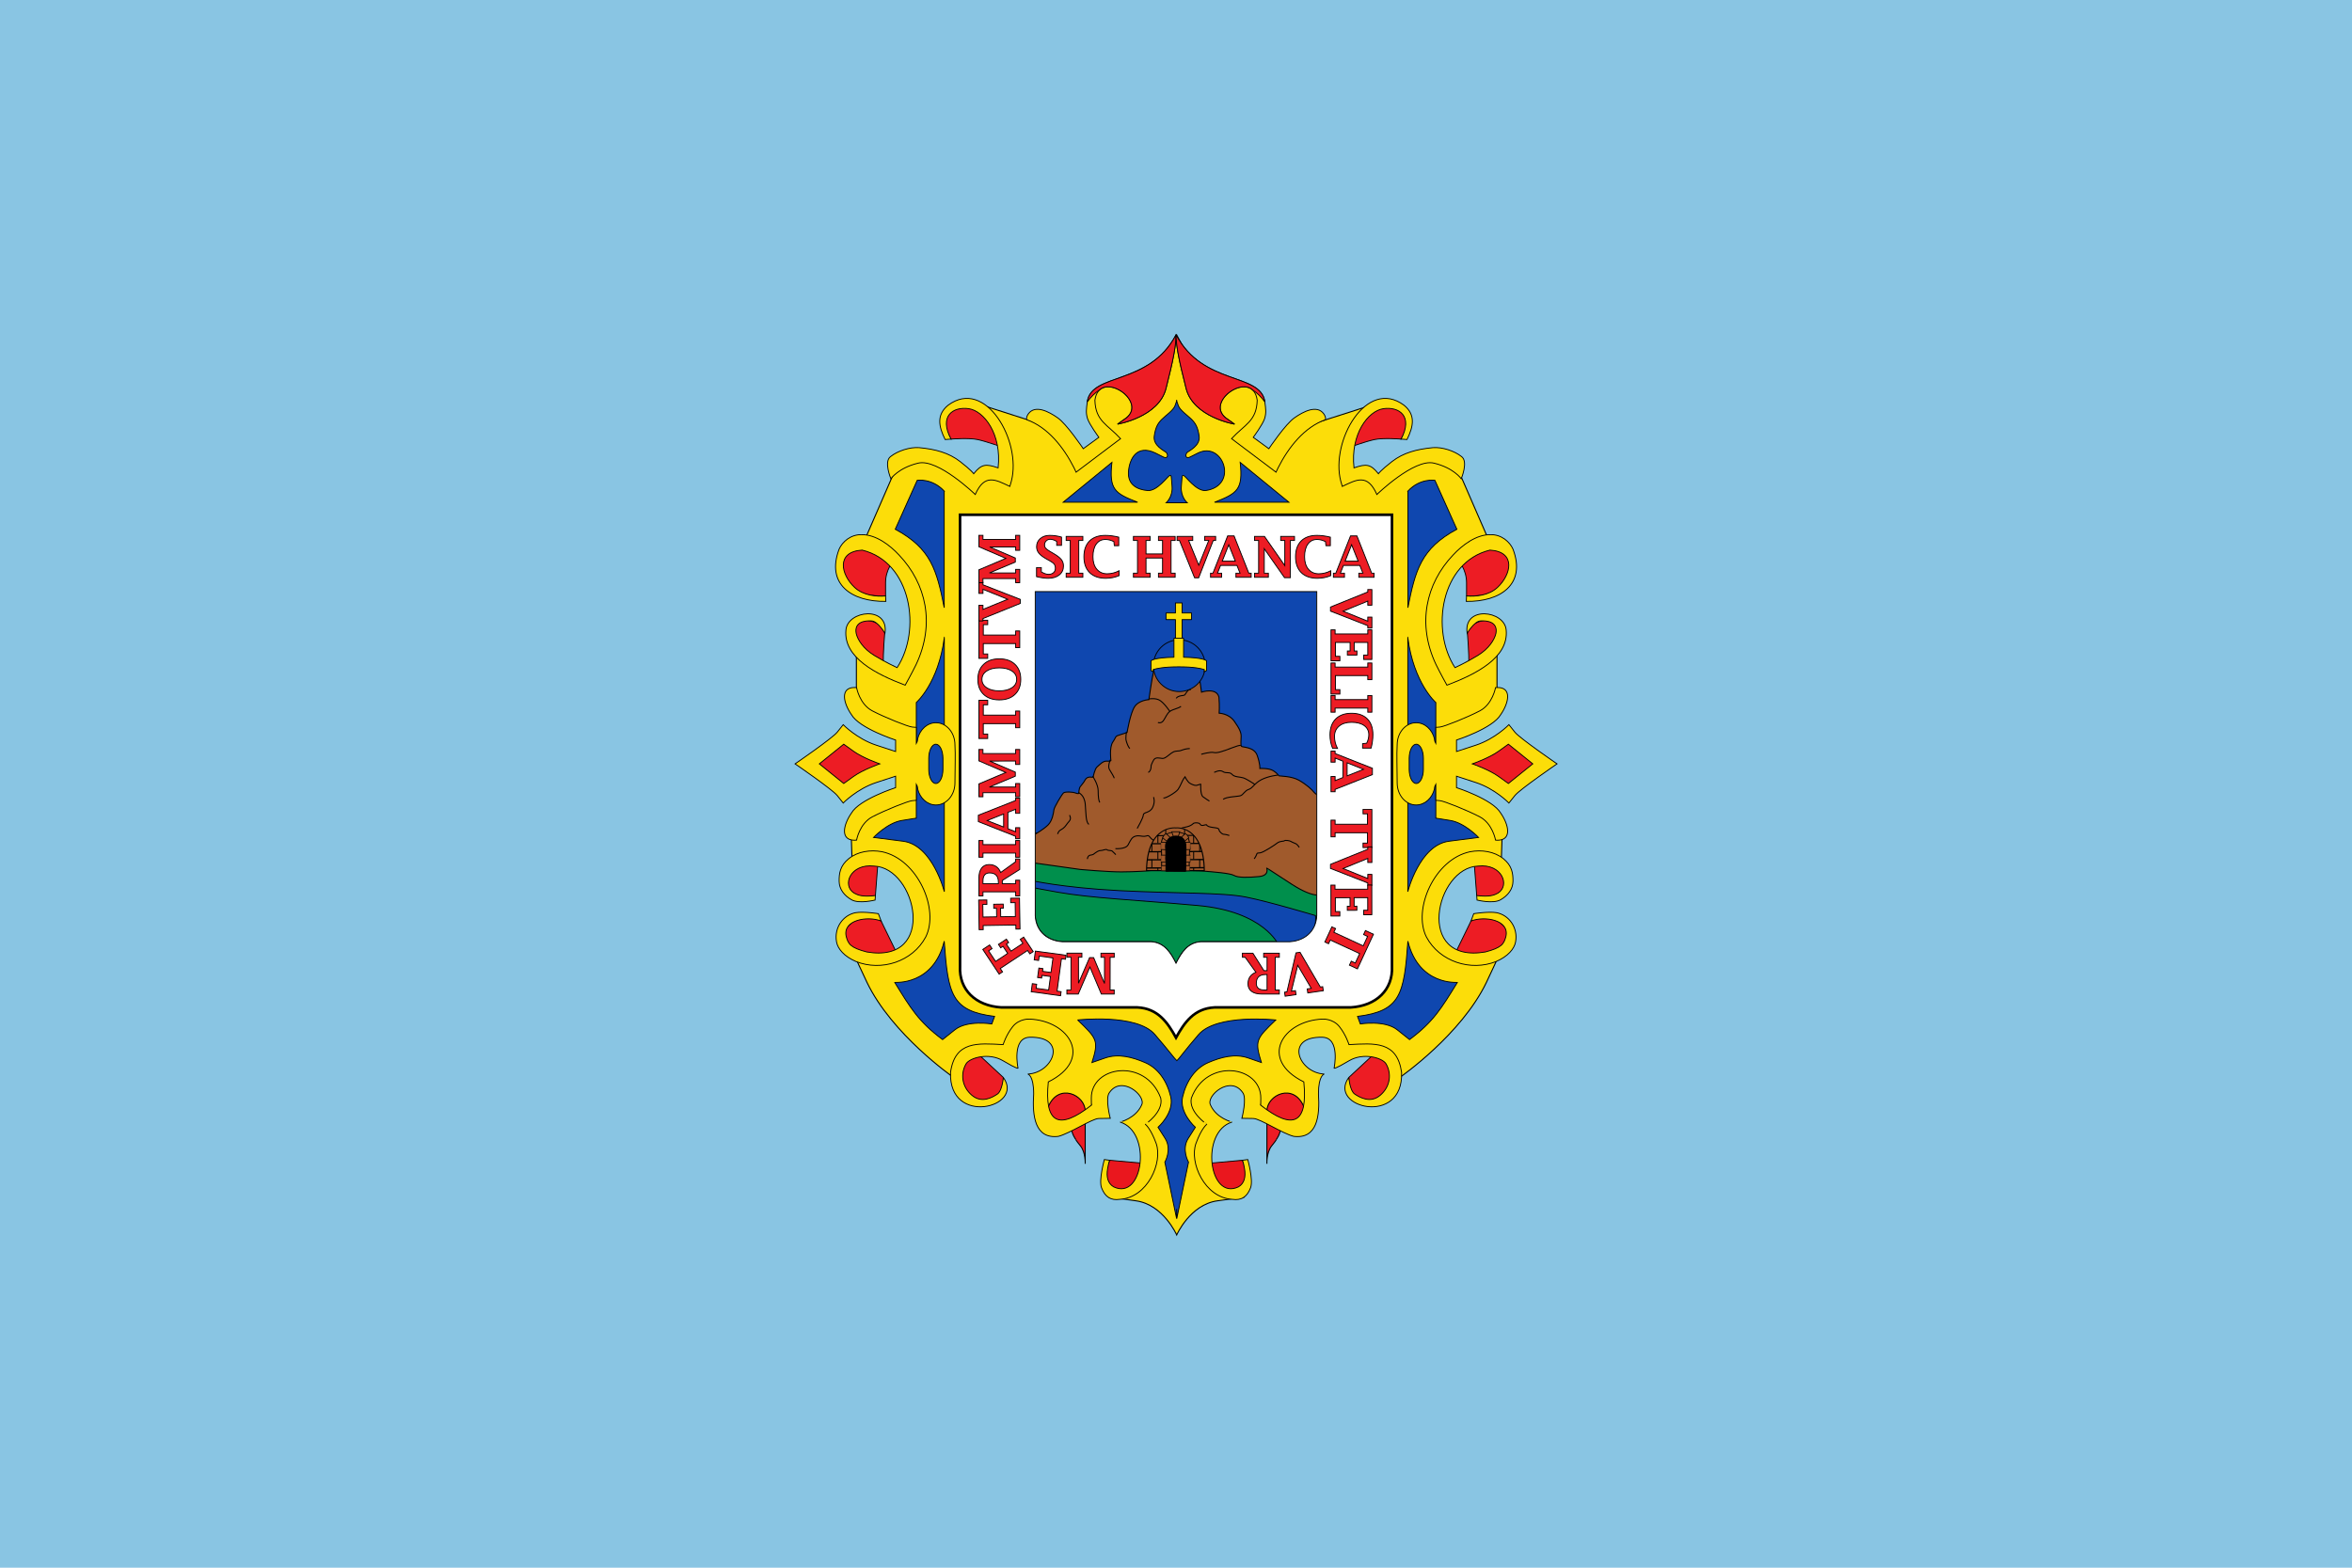 <?xml version="1.0" encoding="UTF-8"?>
<!-- Created with Inkscape (http://www.inkscape.org/) -->
<svg id="svg2" width="750" height="500" version="1.1" xmlns="http://www.w3.org/2000/svg">
 <g id="layer1" transform="translate(0 -552.362)">
  <rect id="paño" y="552.362" width="750" height="500" rx="0" ry="0" fill="#89c5e3"/>
  <g id="g16349" transform="matrix(.26 0 0 .26 278.268 648.061)"></g>
  <g id="g32333" transform="matrix(1.217 0 0 1.217 253.285 658.612)">
   <g id="g27054" transform="translate(-5.134 -15.738)" stroke="#000000">
    <path id="path18072" transform="scale(.265)" d="m397.461 61.133-18.098 33.973s-50.363 14.645-59.988 19.645-6.625 18.75-6.625 18.75l18 29.25-27.25 17.75-25.5-26.5-75-24s8.5 7.75 16.25 17.5 10.5 45.5 10.5 45.5-0.75 10.5-10 5.75-25 8.5-25 8.5-22.5-19.25-40.25-26.5-34 10.75-34 10.75l-32.25 74.125s29.151 19.813 47.75 47.875-10.436 85.5-10.436 85.5l-44.814-25.875v41.625s-1.5 2.75 1.5 13.25c3 10.5 48.918 28.791 48.918 28.791s2.082 58.459-9.168 58.709c-11.25 0.25-46.5 35.375-46.5 35.375l1 30.375s1.635-2.129 25.697 3.135c24.063 5.264 40.303 27.115 43.303 54.115s-23.625 37.125-34.5 43-42.41-35.912-42.41-35.912-2.122 4.243 22.627 55.861c24.749 51.619 84.941 93.516 84.941 93.516s5.214-11.845 13.346-22.451 45.963 3.182 45.963 3.182 2.475-23.687 17.678-30.404c15.203-6.718 28.638 22.628 31.82 33.588 3.182 10.96-23.689 16.971-23.689 16.971s7.425 47.728 15.203 51.617c7.778 3.889 47.73-16.617 47.73-16.617s0.353-27.576 9.545-32.879c9.192-5.303 34.295 12.021 37.83 20.506 3.536 8.485-15.557 21.213-15.557 21.213s12.729 17.324 14.723 42.561c1.994 25.237-40.5 31.5-40.5 31.5l27 3.75c27 3.75 40.211 33.736 40.211 33.736s13.211-29.986 40.211-33.736l27-3.75s-42.494-6.263-40.5-31.5c1.994-25.237 14.723-42.561 14.723-42.561s-19.092-12.728-15.557-21.213c3.536-8.485 28.638-25.809 37.83-20.506 9.192 5.303 9.545 32.879 9.545 32.879s39.952 20.506 47.73 16.617c7.778-3.889 15.203-51.617 15.203-51.617s-26.871-6.011-23.689-16.971c3.182-10.96 16.617-40.305 31.82-33.588 15.203 6.718 17.678 30.404 17.678 30.404s37.831-13.788 45.963-3.182 13.346 22.451 13.346 22.451 60.193-41.897 84.941-93.516c24.749-51.619 22.627-55.861 22.627-55.861s-31.535 41.787-42.41 35.912c-10.875-5.875-37.5-16-34.5-43s19.24-48.852 43.303-54.115c24.063-5.264 25.697-3.135 25.697-3.135l1-30.375s-35.25-35.125-46.5-35.375c-11.25-0.25-9.168-58.709-9.168-58.709s45.918-18.291 48.918-28.791c3-10.5 1.5-13.25 1.5-13.25v-41.625l-44.814 25.875s-29.034-57.438-10.436-85.5c18.599-28.062 47.75-47.875 47.75-47.875l-32.25-74.125s-16.25-18-34-10.75c-17.75 7.25-40.25 26.5-40.25 26.5 0 0-15.75-13.25-25-8.5-9.25 4.75-10-5.75-10-5.75 0 0 2.75-35.75 10.5-45.5 7.75-9.75 16.25-17.5 16.25-17.5l-75 24-25.5 26.5-27.25-17.75 18-29.25s3-13.75-6.625-18.75c-9.625-5-59.988-19.645-59.988-19.645z" fill="#fcdd09" stroke-width="1px"/>
    <g fill="#0f47af">
     <path id="path21763" d="m44.416 57.133v30.564c-1.947-9.804-3.431-15.506-12.832-20.56l5.755-12.832s3.87-0.628 7.078 2.828z" stroke-width=".227"/>
     <path id="path21931" d="m44.442 95.509v66.615s-3.068-12.237-10.807-13.229-7.739-0.992-7.739-0.992 3.626-3.844 7.415-4.452c3.789-0.608 3.789-0.608 3.789-0.608v-30.308s5.8-5.051 7.343-17.025z" stroke-width=".227"/>
     <path id="path22522" transform="scale(.265)" d="m299.494 738.629c19.444 18.748 20.945 20.351 14.197 42.105l13.08-4.508c13.081-4.508 26.782-0.884 39.51 4.596 12.728 5.48 21.567 18.033 25.279 33.766 3.712 15.733-12.561 30.162-12.561 30.162l7 11c7 11-0.25 23.5-0.25 23.5l11.645 55.898 0.066-9.498 0.066 9.498 11.645-55.898s-7.25-12.5-0.25-23.5l7-11s-16.273-14.429-12.561-30.162c3.712-15.733 12.551-28.286 25.279-33.766 12.728-5.48 26.428-9.103 39.51-4.596l13.082 4.508c-6.748-21.754-5.249-23.358 14.195-42.105 0 0-58.303-6.419-76.334 14.441-13.542 15.666-19.326 24.01-21.456 25.874-2.13-1.865-8.268-10.385-21.81-26.051-18.031-20.86-76.334-14.264-76.334-14.264z" stroke-width=".858"/>
     <path id="path23606" d="m75.584 60.055h19.504c-6.021-2.345-7.503-3.327-6.73-10.446z" stroke-width=".227"/>
     <path id="path24002" transform="scale(.265)" d="m397.352 125.777-0.021 1.035c-0.226 0.782-0.664 2.111-1.527 4.355-1.768 4.596-8.751 9.281-12.729 13.17-3.978 3.889-6.574 7.787-7.824 17.037s10 14.438 11.625 15.812c1.625 1.375 2.063 4.062 0.562 5.062-1.5 1-3.812-0.75-11.312-4.438-17.963-8.483-25.398 5.604-26.373 18.764-0.795 13.347 9.458 17.677 19.004 18.473 9.546 0.795 19.932-14.361 21.807-14.861 1.875-0.5 1.438 0.438 2.312 10.812s-5.812 16.125-5.812 16.125h20.797s-6.688-5.75-5.812-16.125c0.875-10.375 0.438-11.312 2.312-10.812 1.875 0.5 12.261 15.657 21.807 14.861 32.828-4.773 17.219-49.097-7.369-37.236-7.5 3.688-9.813 5.438-11.312 4.438-1.5-1-1.062-3.688 0.562-5.062 1.625-1.375 12.875-6.562 11.625-15.812-1.25-9.25-3.847-13.148-7.824-17.037-3.977-3.889-10.961-8.574-12.729-13.17-0.863-2.245-1.301-3.574-1.527-4.355l-0.021-1.035s-3e-3 0.133-0.109 0.559c-0.106-0.425-0.109-0.559-0.109-0.559z" stroke-width=".858"/>
     <g stroke-width=".227">
      <path id="path25411" d="m165.907 57.133v30.564c1.947-9.804 3.431-15.506 12.832-20.56l-5.755-12.832s-3.87-0.628-7.078 2.828z"/>
      <path id="path25413" d="m165.881 95.509v66.615s3.068-12.237 10.807-13.229 7.739-0.992 7.739-0.992-3.626-3.844-7.415-4.452c-3.789-0.608-3.789-0.608-3.789-0.608v-30.308s-5.8-5.051-7.343-17.025z"/>
      <path id="path25419" d="m134.739 60.055h-19.504c6.021-2.345 7.503-3.327 6.73-10.446z"/>
      <path id="path26371" d="m165.906 175.088c-1.006 13.999-1.928 18.296-13.196 19.711l0.728 1.984s6.416-1.058 9.657 1.521l3.241 2.58c6.253-4.655 8.384-8.233 12.556-15.012-2e-3 -1e-3 -10.125 0.926-12.986-10.785z"/>
      <path id="path26826" d="m44.417 175.088c1.006 13.999 1.928 18.296 13.196 19.711l-0.728 1.984s-6.416-1.058-9.657 1.521l-3.241 2.58c-6.253-4.655-8.384-8.233-12.556-15.012 2e-3 -1e-3 10.125 0.926 12.986-10.785z"/>
     </g>
    </g>
    <path id="path14680" d="m78.912 227.079s-1.058-1.191-1.455-4.002-0.397-0.529-0.397-0.529-4.862 1.224-5.358-0.827c-0.496-2.051 0.066-3.44 0.066-3.44m-4e-6 0c2.679-6.085 9.53-2.944 9.591 1.323v13.824s0.132-2.977-1.257-4.696c-1.389-1.72-1.191-1.654-1.191-1.654" fill="#ed1c24" stroke-width=".265px"/>
    <g stroke-width=".227">
     <g id="g9392">
      <path id="path136595" d="m105.162 16.175c-7.058 13.407-22.099 9.842-23.254 17.518-0.258 1.938-0.413 2.946 0.052 4.444 0.465 1.499 2.971 4.909 2.971 4.909l-4.084 2.977s-4.417-6.568-6.742-8.118c-2.245-1.584-5.839-3.475-7.636-1.035-0.713 1.023-0.418 1.558-0.418 1.558 5.51 1.983 9.631 7.177 12.403 12.656l0.512 1.096 11.65-8.785c-3.403-3.711-6.568-4.564-6.718-10.064 1.118-8.309 13.936 0.062 8.242 4.625-2.067 1.447-2.3 1.628-2.3 1.628s10.775-1.809 12.687-9.353c1.912-7.545 2.584-11.007 2.635-14.056z" fill="#fcdd09"/>
      <path id="path136595-2" d="m105.162 16.175c-7.058 13.407-22.099 9.842-23.254 17.518-0.003 0.021-0.005 0.039-0.008 0.06 0.9-1.236 1.953-2.305 3.222-3.134 0.344-0.319 0.741-0.535 1.171-0.665 0.005-0.002 0.01-0.005 0.015-0.008l0.001 0.003c3.796-1.126 10.159 4.539 5.832 8.007-2.067 1.447-2.3 1.628-2.3 1.628s10.775-1.809 12.687-9.353c1.912-7.545 2.584-11.007 2.635-14.056z" fill="#ed1c24"/>
     </g>
     <g id="g176575">
      <path id="path149693" d="m46.201 43.511s4.641-0.384 7.016 0.128c2.375 0.512 7.052 2.192 7.052 2.192s-4.787-10.889-8.733-11.035c-3.946-0.146-5.591 0.512-5.883 1.169-0.292 0.658-1.608 2.667-1.425 3.618 0.183 0.95 1.973 3.928 1.973 3.928z" fill="#ed1c24"/>
      <path id="path149841" d="m46.201 43.511-1.548 0.11c-1.752-3.51-2.254-6.527 0.786-8.998 9.806-7.287 19.317 9.44 16.571 19.896l-0.402 1.389c-3.726-1.755-6.584-3.474-9.062 2.119 0 0-9.756-9.464-14.945-8.222-5.189 1.242-7.162 4.093-7.162 4.093s-1.941-4.563-0.041-5.842c1.852-1.464 5.026-2.504 7.458-2.307 4.275 0.402 7.783 1.352 10.743 3.654 2.96 2.302 3.544 3.179 3.544 3.179 2.026-2.52 3.138-2.663 6.395-1.535 0.977-8.943-3.758-14.918-7.659-15.505-4.101-0.616-7.921 1.896-4.678 7.968z" fill="#fcdd09"/>
     </g>
     <g id="g176571">
      <path id="path158270" d="m31.062 75.522s-2.015 2.17-2.015 5.633v3.462s-4.909 0.155-6.77-0.93c-1.86-1.085-4.341-3.721-4.444-4.599-0.103-0.879-0.413-2.222-0.207-4.186 0.207-1.964 1.24-3.049 2.584-3.514 1.344-0.465 10.852 4.134 10.852 4.134z" fill="#ed1c24"/>
      <path id="path172535" d="m28.835 94.154s-0.517 6.175-0.336 7.984c0.181 1.809-7.622-4.625-7.571-6.795 0.052-2.17 0.155-4.392 2.429-4.392s4.134 1.085 4.599 1.705c0.465 0.62 0.879 1.499 0.879 1.499z" fill="#ed1c24"/>
      <path id="path159781" d="m22.862 68.556c-2.968-0.111-5.157 1.903-5.985 3.788-3.509 9.227 3.36 13.835 12.247 13.694l-0.078-1.421c-2.321 0.207-5.816-0.106-8.094-2.222-3.627-3.368-4.95-9.391 1.971-9.793 12.965 3.161 15.554 21.051 9.147 30.799 0 0-3.126-1.447-5.994-3.204-2.868-1.757-4.341-4.082-4.728-5.762-0.541-2.974 2.17-3.402 4.057-3.281 1.654 0.103 3.486 3.272 3.486 3.272 1.106-7.354-9.878-6.051-10.23-0.843-0.666 7.199 7.901 11.535 15.529 14.418 0 0 1.809-3.256 2.842-5.374 5.052-10.667 2.67-21.238-4.444-28.732-2.416-2.608-6.066-5.369-9.725-5.338z" fill="#fcdd09"/>
     </g>
     <g id="g186462">
      <path id="path186359" d="m10.383 128.187 8.092-5.317 9.752 5.863-10.153 5.329z" fill="#ed1c24"/>
      <path id="path176975" d="m20.859 108.604c-3.768 0.04-2.856 4.113-0.757 7.11 2.07 3.616 11.576 6.666 11.576 6.666v2.997l-5.064-1.654c-5.064-1.654-8.669-5.374-8.669-5.374l-1.563 1.964c-1.282 1.61-11.046 8.303-11.046 8.303 2e-7 0 9.765 6.693 11.046 8.303l1.563 1.964s3.604-3.721 8.669-5.374l5.064-1.654v2.997s-9.506 3.051-11.576 6.666c-2.099 2.997-3.011 7.069 0.757 7.11 0.185 2e-3 0.382-6e-3 0.59-0.024 0 0 0.767-4.348 4.129-6.102 3.362-1.754 9.318-4.129 10.451-4.239 1.133-0.11 1.078-0.082 1.078-0.082v-4.23c0.163 0.285 0.336 0.663 0.348 1.214 0.598 2.498 2.558 4.228 4.792 4.229 2.748 1e-5 4.976-2.585 4.976-5.773-2.28e-4 -3.746 0.167-7.329 0-10.011-6.3e-5 -3.188-2.228-5.773-4.976-5.773-2.235 1e-3 -4.195 1.731-4.792 4.229-0.012 0.551-0.185 0.93-0.348 1.214v-4.23s0.055 0.028-1.078-0.082c-1.133-0.11-7.089-2.485-10.451-4.239-3.362-1.754-4.129-6.102-4.129-6.102-0.208-0.018-0.405-0.026-0.59-0.024zm-2.771 14.86 2.539 1.827c2.453 1.765 6.609 3.225 6.897 3.325-0.287 0.1-4.444 1.56-6.897 3.325l-2.539 1.827-6.395-5.152zm24.132 2e-3c1.02-1e-4 1.85 1.643 1.86 3.682h0.001v2.936h-0.001c-0.01 2.04-0.84 3.683-1.86 3.682-1.027 0-1.86-1.666-1.86-3.721 2.65e-4 -0.042 0.001-0.085 0.002-0.127v-2.606c-0.001-0.042-0.002-0.085-0.002-0.127 0-2.055 0.833-3.721 1.86-3.721z" fill="#fcdd09"/>
      <g id="g9146">
       <path id="path1419" d="m27.04 154.618-0.655 8.513c-0.018 0.061-4.473 0.943-6.221-0.748-2.193-2.122-1.567-2.643-0.748-4.326 0.819-1.684 1.567-2.923 3.485-3.204 1.918-0.281 4.139-0.234 4.139-0.234z" fill="#ed1c24"/>
       <path id="path5314" d="m27.88 169.796 4.366 8.963s-13.275 1.728-13.791-2.877c-0.55-4.907 0.458-4.119 2.183-6.085 1.752-1.999 6.48-1.338 7.243 0z" fill="#ed1c24"/>
       <path id="path3309" d="m26.385 163.131-0.082 1.181s-4.163 1.058-6.151-0.064c-1.988-1.123-3.251-2.83-3.274-4.864-0.023-2.035 0.235-4.091 2.549-5.94 2.332-1.863 5.636-2.362 8.676-1.801 9.335 1.942 15.117 15.086 11.459 22.357-3.452 6.473-11.626 9.071-18.288 6.408-3.04-1.31-4.747-3.297-5.075-5.122-0.681-3.777 1.739-7.05 5.005-7.671 2.128-0.351 5.964 0.263 5.964 0.263l0.711 1.918c-3.633-1.394-10.131-0.26-9.145 4.051 0.529 1.984 1.091 2.943 5.391 4.068 18.606 3.193 13.034-22.144 1.885-22.506-6.225-0.706-8.472 5.088-5.176 7.094 0.976 0.529 2.185 1.039 5.549 0.627z" fill="#fcdd09"/>
      </g>
     </g>
     <g id="g14125">
      <path id="path10503" d="m87.776 232.503 10.319 0.926s-3.043 7.078-5.292 7.078-4.829 0.397-5.292-1.257c-0.463-1.654-1.654-2.315 0.265-6.747z" fill="#ea171e"/>
      <path id="path9427" d="m53.304 204.673 6.595 6.127s0.351 4.35-2.198 5.215c-2.549 0.865-2.947 1.66-5.613 0.023-2.666-1.637-3.718-3.695-3.718-4.584s-0.795-1.964 0.234-3.601c1.029-1.637 2.292-3.087 4.701-3.181z" fill="#ed1c24"/>
      <path id="path1810" d="m74.352 226.235c2.994-0.77 8.783-4.649 10.571-4.677l2.993-0.047s-1.403-5.379-0.187-6.782c3.2-4.595 9.64 0.881 8.419 3.274-1.548 3.525-5.662 4.498-5.659 4.49 8.407 2.56 6.105 20.7-1.684 16.978-1.59-0.935-1.918-2.713-1.59-4.677 0.327-1.964 0.561-2.292 0.561-2.292l-1.403-0.187s-1.498 5.367-0.745 7.372c0.939 2.501 2.497 3.383 4.767 3.059 7.295-0.408 11.358-9.678 9.542-14.686-1.45-3.976-2.83-4.981-2.83-4.981-0.006 6e-3 4.811-3.22 4.046-6.852-3.936-10.665-18.317-8.502-18.194 0.047 0 1.918 0.047 1.777 0.047 1.777-8.597 6.754-12.405 4.798-11.319-6.08 11.946-5.923 5.566-16.041-4.911-16.464 0 0-2.713-0.187-4.443 2.011-1.731 2.198-2.479 4.677-2.479 4.677-6.612-0.337-12.608-1.028-13.786 7.28-0.531 14.292 19.556 9.167 13.833 1.326m3e-6 3e-5s-0.281 3.508-1.543 4.35-4.084 2.536-6.688 0.327c-2.69-2.281-3.023-5.701-1.52-8.255 0.918-1.559 5.915-3.04 9.682-0.795 3.748 2.234 3.927 1.961 3.927 1.961s-1.716-7.977 3.032-8.123c10.091-0.248 6.277 9.353-0.481 9.647 0 0 1.543 0.234 1.543 5.192-0.389 5.796 0.306 11.901 6.501 11.132" fill="#fcdd09"/>
     </g>
    </g>
    <path id="path25423" d="m131.411 227.079s1.058-1.191 1.455-4.002c0.397-2.811 0.397-0.529 0.397-0.529s4.862 1.224 5.358-0.827-0.066-3.44-0.066-3.44c-2.679-6.085-9.53-2.944-9.591 1.323v13.824s-0.132-2.977 1.257-4.696 1.191-1.654 1.191-1.654" fill="#ed1c24" stroke-width=".265px"/>
    <g stroke-width=".227">
     <g id="g25429" transform="matrix(-1 0 0 1 210.323 0)">
      <path id="path25425" d="m105.162 16.175c-7.058 13.407-22.099 9.842-23.254 17.518-0.258 1.938-0.413 2.946 0.052 4.444 0.465 1.499 2.971 4.909 2.971 4.909l-4.084 2.977s-4.417-6.568-6.742-8.118c-2.245-1.584-5.839-3.475-7.636-1.035-0.713 1.023-0.418 1.558-0.418 1.558 5.51 1.983 9.631 7.177 12.403 12.656l0.512 1.096 11.65-8.785c-3.403-3.711-6.568-4.564-6.718-10.064 1.118-8.309 13.936 0.062 8.242 4.625-2.067 1.447-2.3 1.628-2.3 1.628s10.775-1.809 12.687-9.353c1.912-7.545 2.584-11.007 2.635-14.056z" fill="#fcdd09"/>
      <path id="path25427" d="m105.162 16.175c-7.058 13.407-22.099 9.842-23.254 17.518-0.003 0.021-0.005 0.039-0.008 0.06 0.9-1.236 1.953-2.305 3.222-3.134 0.344-0.319 0.741-0.535 1.171-0.665 0.005-0.002 0.01-0.005 0.015-0.008l0.001 0.003c3.796-1.126 10.159 4.539 5.832 8.007-2.067 1.447-2.3 1.628-2.3 1.628s10.775-1.809 12.687-9.353c1.912-7.545 2.584-11.007 2.635-14.056z" fill="#ed1c24"/>
     </g>
     <g id="g25435" transform="matrix(-1 0 0 1 210.323 0)">
      <path id="path25431" d="m46.201 43.511s4.641-0.384 7.016 0.128c2.375 0.512 7.052 2.192 7.052 2.192s-4.787-10.889-8.733-11.035c-3.946-0.146-5.591 0.512-5.883 1.169-0.292 0.658-1.608 2.667-1.425 3.618 0.183 0.95 1.973 3.928 1.973 3.928z" fill="#ed1c24"/>
      <path id="path25433" d="m46.201 43.511-1.548 0.11c-1.752-3.51-2.254-6.527 0.786-8.998 9.806-7.287 19.317 9.44 16.571 19.896l-0.402 1.389c-3.726-1.755-6.584-3.474-9.062 2.119 0 0-9.756-9.464-14.945-8.222-5.189 1.242-7.162 4.093-7.162 4.093s-1.941-4.563-0.041-5.842c1.852-1.464 5.026-2.504 7.458-2.307 4.275 0.402 7.783 1.352 10.743 3.654 2.96 2.302 3.544 3.179 3.544 3.179 2.026-2.52 3.138-2.663 6.395-1.535 0.977-8.943-3.758-14.918-7.659-15.505-4.101-0.616-7.921 1.896-4.678 7.968z" fill="#fcdd09"/>
     </g>
     <g id="g25443" transform="matrix(-1 0 0 1 210.323 0)">
      <path id="path25437" d="m31.062 75.522s-2.015 2.17-2.015 5.633v3.462s-4.909 0.155-6.77-0.93c-1.86-1.085-4.341-3.721-4.444-4.599-0.103-0.879-0.413-2.222-0.207-4.186 0.207-1.964 1.24-3.049 2.584-3.514 1.344-0.465 10.852 4.134 10.852 4.134z" fill="#ed1c24"/>
      <path id="path25439" d="m28.835 94.154s-0.517 6.175-0.336 7.984c0.181 1.809-7.622-4.625-7.571-6.795 0.052-2.17 0.155-4.392 2.429-4.392s4.134 1.085 4.599 1.705c0.465 0.62 0.879 1.499 0.879 1.499z" fill="#ed1c24"/>
      <path id="path25441" d="m22.862 68.556c-2.968-0.111-5.157 1.903-5.985 3.788-3.509 9.227 3.36 13.835 12.247 13.694l-0.078-1.421c-2.321 0.207-5.816-0.106-8.094-2.222-3.627-3.368-4.95-9.391 1.971-9.793 12.965 3.161 15.554 21.051 9.147 30.799 0 0-3.126-1.447-5.994-3.204-2.868-1.757-4.341-4.082-4.728-5.762-0.541-2.974 2.17-3.402 4.057-3.281 1.654 0.103 3.486 3.272 3.486 3.272 1.106-7.354-9.878-6.051-10.23-0.843-0.666 7.199 7.901 11.535 15.529 14.418 0 0 1.809-3.256 2.842-5.374 5.052-10.667 2.67-21.238-4.444-28.732-2.416-2.608-6.066-5.369-9.725-5.338z" fill="#fcdd09"/>
     </g>
     <g id="g25457" transform="matrix(-1 0 0 1 210.323 0)">
      <path id="path25445" d="m10.383 128.187 8.092-5.317 9.752 5.863-10.153 5.329z" fill="#ed1c24"/>
      <path id="path25447" d="m20.859 108.604c-3.768 0.04-2.856 4.113-0.757 7.11 2.07 3.616 11.576 6.666 11.576 6.666v2.997l-5.064-1.654c-5.064-1.654-8.669-5.374-8.669-5.374l-1.563 1.964c-1.282 1.61-11.046 8.303-11.046 8.303 2e-7 0 9.765 6.693 11.046 8.303l1.563 1.964s3.604-3.721 8.669-5.374l5.064-1.654v2.997s-9.506 3.051-11.576 6.666c-2.099 2.997-3.011 7.069 0.757 7.11 0.185 2e-3 0.382-6e-3 0.59-0.024 0 0 0.767-4.348 4.129-6.102 3.362-1.754 9.318-4.129 10.451-4.239 1.133-0.11 1.078-0.082 1.078-0.082v-4.23c0.163 0.285 0.336 0.663 0.348 1.214 0.598 2.498 2.558 4.228 4.792 4.229 2.748 1e-5 4.976-2.585 4.976-5.773-2.28e-4 -3.746 0.167-7.329 0-10.011-6.3e-5 -3.188-2.228-5.773-4.976-5.773-2.235 1e-3 -4.195 1.731-4.792 4.229-0.012 0.551-0.185 0.93-0.348 1.214v-4.23s0.055 0.028-1.078-0.082c-1.133-0.11-7.089-2.485-10.451-4.239-3.362-1.754-4.129-6.102-4.129-6.102-0.208-0.018-0.405-0.026-0.59-0.024zm-2.771 14.86 2.539 1.827c2.453 1.765 6.609 3.225 6.897 3.325-0.287 0.1-4.444 1.56-6.897 3.325l-2.539 1.827-6.395-5.152zm24.132 2e-3c1.02-1e-4 1.85 1.643 1.86 3.682h0.001v2.936h-0.001c-0.01 2.04-0.84 3.683-1.86 3.682-1.027 0-1.86-1.666-1.86-3.721 2.65e-4 -0.042 0.001-0.085 0.002-0.127v-2.606c-0.001-0.042-0.002-0.085-0.002-0.127 0-2.055 0.833-3.721 1.86-3.721z" fill="#fcdd09"/>
      <g id="g25455">
       <path id="path25449" d="m27.04 154.618-0.655 8.513c-0.018 0.061-4.473 0.943-6.221-0.748-2.193-2.122-1.567-2.643-0.748-4.326 0.819-1.684 1.567-2.923 3.485-3.204 1.918-0.281 4.139-0.234 4.139-0.234z" fill="#ed1c24"/>
       <path id="path25451" d="m27.88 169.796 4.366 8.963s-13.275 1.728-13.791-2.877c-0.55-4.907 0.458-4.119 2.183-6.085 1.752-1.999 6.48-1.338 7.243 0z" fill="#ed1c24"/>
       <path id="path25453" d="m26.385 163.131-0.082 1.181s-4.163 1.058-6.151-0.064c-1.988-1.123-3.251-2.83-3.274-4.864-0.023-2.035 0.235-4.091 2.549-5.94 2.332-1.863 5.636-2.362 8.676-1.801 9.335 1.942 15.117 15.086 11.459 22.357-3.452 6.473-11.626 9.071-18.288 6.408-3.04-1.31-4.747-3.297-5.075-5.122-0.681-3.777 1.739-7.05 5.005-7.671 2.128-0.351 5.964 0.263 5.964 0.263l0.711 1.918c-3.633-1.394-10.131-0.26-9.145 4.051 0.529 1.984 1.091 2.943 5.391 4.068 18.606 3.193 13.034-22.144 1.885-22.506-6.225-0.706-8.472 5.088-5.176 7.094 0.976 0.529 2.185 1.039 5.549 0.627z" fill="#fcdd09"/>
      </g>
     </g>
     <g id="g25465" transform="matrix(-1 0 0 1 210.323 0)">
      <path id="path25459" d="m87.776 232.503 10.319 0.926s-3.043 7.078-5.292 7.078-4.829 0.397-5.292-1.257c-0.463-1.654-1.654-2.315 0.265-6.747z" fill="#ea171e"/>
      <path id="path25461" d="m53.304 204.673 6.595 6.127s0.351 4.35-2.198 5.215c-2.549 0.865-2.947 1.66-5.613 0.023-2.666-1.637-3.718-3.695-3.718-4.584s-0.795-1.964 0.234-3.601c1.029-1.637 2.292-3.087 4.701-3.181z" fill="#ed1c24"/>
      <path id="path25463" d="m74.352 226.235c2.994-0.77 8.783-4.649 10.571-4.677l2.993-0.047s-1.403-5.379-0.187-6.782c3.2-4.595 9.64 0.881 8.419 3.274-1.548 3.525-5.662 4.498-5.659 4.49 8.407 2.56 6.105 20.7-1.684 16.978-1.59-0.935-1.918-2.713-1.59-4.677 0.327-1.964 0.561-2.292 0.561-2.292l-1.403-0.187s-1.498 5.367-0.745 7.372c0.939 2.501 2.497 3.383 4.767 3.059 7.295-0.408 11.358-9.678 9.542-14.686-1.45-3.976-2.83-4.981-2.83-4.981-0.006 6e-3 4.811-3.22 4.046-6.852-3.936-10.665-18.317-8.502-18.194 0.047 0 1.918 0.047 1.777 0.047 1.777-8.597 6.754-12.405 4.798-11.319-6.08 11.946-5.923 5.566-16.041-4.911-16.464 0 0-2.713-0.187-4.443 2.011-1.731 2.198-2.479 4.677-2.479 4.677-6.612-0.337-12.608-1.028-13.786 7.28-0.531 14.292 19.556 9.167 13.833 1.326m3e-6 3e-5s-0.281 3.508-1.543 4.35-4.084 2.536-6.688 0.327c-2.69-2.281-3.023-5.701-1.52-8.255 0.918-1.559 5.915-3.04 9.682-0.795 3.748 2.234 3.927 1.961 3.927 1.961s-1.716-7.977 3.032-8.123c10.091-0.248 6.277 9.353-0.481 9.647 0 0 1.543 0.234 1.543 5.192-0.389 5.796 0.306 11.901 6.501 11.132" fill="#fcdd09"/>
     </g>
    </g>
   </g>
   <path id="path5668" d="m59.233 51.021 1.8e-4 1.2e-5v-0.641h81.562v97.075c-0.106 2.541 0.202 5.106-0.166 7.628-0.488 3.697-3.652 6.487-7.024 6.804-6.177 0.125-12.361 0.043-18.54 0.064-2.689 0.062-5.382-0.096-8.069 0.053-2.856 0.139-4.97 2.652-6.208 5.213-0.149 0.728-1.088 0.993-1.423 0.28-1.172-2.602-3.228-5.136-6.047-5.484-6.986-0.127-13.978-0.038-20.967-0.063-2.675-0.13-5.457 0.412-8.033-0.603-2.96-1.043-4.982-4.232-5.078-7.545-0.018-34.258-0.002-68.519-0.008-102.779z" fill="none"/>
   <g id="g27433">
    <g id="g133601" transform="translate(-5.134 -15.738)">
     <path id="path60194" d="m68.262 83.443v84.454c-0.192 4.362 2.667 7.373 7.044 7.667h23.255c3.497 0.194 5.141 2.794 6.588 5.662 1.447-2.868 3.091-5.467 6.588-5.662h23.255c4.377-0.294 7.236-3.305 7.044-7.667v-84.454z" fill="#0f47af" stroke-width="0"/>
     <path id="path3927" d="m68.263 146.749v20.794c-0.192 4.362 2.667 7.373 7.043 7.667h23.255c3.497 0.194 5.141 2.793 6.588 5.661 1.447-2.868 3.091-5.467 6.588-5.661h23.255c4.377-0.294 7.236-3.305 7.044-7.667v-20.794z" fill="#008f4c" stroke="#000000" stroke-width=".227"/>
     <g id="g133541">
      <path id="path9992" transform="scale(.265)" d="m400.416 368.779c-2.783 0.034-5.806 0.398-9.012 0.766-12.823 1.471-15.764 21.23-17.025 25.645-1.261 4.414-4.418 26.648-4.418 26.648s-9.809 0.444-14.119 6.984c-4.311 6.54-7.424 25.436-7.424 25.436s-1.472 0.736-6.938 2.312c-5.465 1.577-3.468 1.786-7.146 7.146-3.679 5.36-1.904 18.318-1.904 18.318s-0.092 0.862-4.086 0.6c-3.994-0.263-7.284 3.861-9.588 5.719-2.304 1.858-3.865 9.959-3.865 9.959 1e-5 0-0.259 0.446-2.154 0.148-1.895-0.297-4.459 0.223-5.871 2.898-1.412 2.675-3.346 4.607-4.758 6.539-1.412 1.932-1.412 6.689-1.412 6.689s-0.817 0.593-3.344-0.447c-2.527-1.041-10.209-1.446-11.785-0.08-1.577 1.366-9.248 14.053-9.545 16.877-0.297 2.824-1.485 10.405-5.498 14.566-4.013 4.162-12.523 9.139-12.523 9.139l-6.172-0.537-0.184 28.559 50.686 7.135s26.755 2.377 40.281 2.377c13.526 0 29.877-1.188 29.877-1.188s6.987-17.987 9.217-12.041c2.23 5.946-9.217 12.041-9.217 12.041s44.939-0.124 52.507 0.506c7.567 0.631 25.479 1.92 29.263 4.232 3.784 2.312 14.292 2.102 24.803 1.051 10.51-1.051 7.357-8.619 7.357-8.619s7.6e-4 0.211 24.385 15.977c24.384 15.765 30.27 9.879 30.27 9.879v-94.592s-6.989-4.625-8.197-6.412c-1.209-1.787-7.215-7.34-14.572-11.502-7.358-4.162-18.876-4.013-19.619-4.311-0.743-0.297-1.338-2.305-5.648-5.055-4.311-2.75-13.344-2.256-13.344-2.256s0.421-4.204-2.627-12.928c-3.048-8.724-14.819-7.778-15.66-9.039-0.841-1.261-0.211-6.305-0.211-9.879 0-3.574-1.367-7.253-6.832-14.926-5.465-7.673-14.924-7.883-14.924-7.883s0.525-7.041-0.211-15.869c-2.417-9.88-17.242-4.959-17.242-4.959s-1.04-9.066-4.459-28.389c-2.564-14.492-8.761-17.34-17.109-17.236z" fill="#a05a2c" stroke="#000000" stroke-width="1px"/>
      <g fill="none" stroke="#000000" stroke-width=".265px">
       <path id="path11617" d="m79.559 136.151s1.587 0.5 1.809 3.059c0.222 2.558 0.111 4.616 0.945 5.284"/>
       <path id="path11619" d="m83.315 131.845s1.436 2.143 1.436 3.795 0.157 2.91 0.472 3.068"/>
       <path id="path11621" d="m87.955 127.538s-0.767 1.652-0.255 2.537c0.511 0.885 1.239 1.966 1.239 2.301"/>
       <path id="path11623" d="m92.186 120.189s-0.317 1.627-0.081 2.414c0.236 0.787 0.57 1.691 0.964 1.986"/>
       <path id="path11625" d="m101.897 137.449c0 0.551 3.146-1.258 3.775-2.124 0.629-0.865 1.14-2.36 1.494-2.832 0.354-0.472 0.354-0.472 0.354-0.472s0.627 1.376 1.405 1.765 1.307 0.612 1.891 0.389 0.806-0.222 0.806-0.222-0.139 2.725 0.584 3.281 1.696 1.14 1.696 1.14"/>
       <path id="path11627" d="m99.262 137.331s0.511 1.18-0.236 2.714c-0.747 1.534-2.399 1.141-2.438 1.966-0.039 0.826-1.612 3.539-1.612 3.539"/>
       <path id="path11742" d="m104.748 147.418s0.02-0.846 0.433-1.101c1.73-1.556 3.023-0.648 4.641-2.163 0.413-0.157 1.475-0.098 1.593 0.216 0.45 0.773 1.196 0.14 1.73 0.216 0.334 0.829 2.679 0.627 3.107 1.023 0.295 0.275 0.098 0.452 0.374 0.747 0.275 0.295 0.629 0.728 1.101 0.728s1.396 0.315 1.396 0.315"/>
       <path id="path13828" d="m125.639 153.504s0.417-0.556 0.612-1.085c0.195-0.528 0.132-0.383 0.918-0.473 0.901-0.102 3.961-2.14 4.477-2.558 0.731-0.592 1.696-0.417 1.891-0.612s1.336-0.08 1.739 0.186c0.403 0.265 0.934 0.393 1.337 0.619 0.403 0.226 0.826 0.934 0.826 0.934"/>
       <path id="path14034" d="m97.885 111.611c0 0.039 1.53-0.314 2.726 0.207 1.294 0.564 2.92 3.059 2.92 3.059"/>
       <path id="path14316" d="m100.417 117.769s0.834 0.389 1.446-0.501 0.89-1.808 1.669-2.392 2.308-0.779 2.92-1.335"/>
       <path id="path14318" d="m105.228 111.457s0.056-0.334 0.806-0.584c0.751-0.25 1.251-0.056 1.502-0.445 0.25-0.389 0.862-1.529 1.502-1.224"/>
       <path id="path14320" d="m89.266 150.834s2.67 0.222 3.337-1.001c0.667-1.224 0.937-1.982 1.901-2.257 0.964-0.275 1.534 0.079 2.34 0.039 0.806-0.039 0.905-0.452 1.357 0.079 0.452 0.531 0.688 0.767 1.219 1.023"/>
       <path id="path14322" d="m81.924 153.559s0.034-0.93 0.821-1.028c0.787-0.098 0.728-0.216 1.298-0.61 0.57-0.393 0.964-0.61 1.416-0.59 0.452 0.02 1.337-0.452 1.612-0.197s1.082 0.138 1.317 0.315c0.236 0.177 0.983 0.964 0.983 0.964"/>
       <path id="path14324" d="m122.108 123.887s0.222-0.445-2.28 0.528-3.949 1.446-4.811 1.224c-0.862-0.222-3.254 0.473-3.254 0.473"/>
       <path id="path14326" d="m131.813 131.563s-2.503 0.25-4.338 1.224-2.225 2.197-3.281 2.531c-1.057 0.334-1.39 1.39-2.141 1.641-0.751 0.25-3.754 0.25-4.533 0.973"/>
       <path id="path14328" d="m115.156 130.867s1.418-0.806 2.28-0.222c0.862 0.584 1.752-0.028 2.392 0.723 0.64 0.751 2.058 0.64 2.948 0.918 0.89 0.278 3.003 1.696 3.003 1.696"/>
       <path id="path14330" d="m97.859 130.812s0.389 0.028 0.64-0.751c0.25-0.779-0.056-0.779 0.306-1.474 0.362-0.695 0.501-1.557 1.585-1.529 1.085 0.028 1.251 0.445 2.308-0.306s1.474-1.307 2.392-1.446c0.918-0.139 0.834 0.028 1.752-0.334 0.918-0.362 1.919-0.362 1.919-0.362"/>
       <path id="path14332" d="m77.239 142.05s0.59 0.905-0.079 1.612c-0.669 0.708-0.905 1.337-1.573 1.848-0.669 0.511-1.101 0.433-1.455 1.494"/>
      </g>
      <g id="g133409">
       <g id="g18963" transform="matrix(.102 0 0 .086 27.57 81.661)" fill="#a05a2c" stroke="#000000" stroke-width="2.416">
        <path id="path15334" d="m760.023 741.191s-73.272-10.354-75.174 129.865h148.409c-1.903-140.218-73.235-129.865-73.235-129.865z" fill="#a05a2c" stroke-width="2.816px"/>
        <g fill="none">
         <path id="path18678" d="m827.85 813.058-137.198 0.871" stroke-width="3.807"/>
         <path id="path20229-9-13" d="m819.94 788.522-122.011 0.873" stroke-width="3.598"/>
         <path id="path18682" d="m830.755 837.596-143.836 0.869" stroke-width="3.892"/>
         <path id="path18848" d="m805.88 763.985-94.458 0.877" stroke-width="3.17"/>
        </g>
        <g>
         <path id="path24465" d="m723.534 869.4s0.683-42.2-0.71-74.084c-1.454-33.615 19.743-41.684 37.54-41.222 17.797 0.462 35.356 5.792 35.167 42-0.176 33.803-1.508 73.684-1.508 73.684z" fill="#a05a2c" fill-rule="evenodd" stroke-linecap="round" stroke-linejoin="bevel" stroke-width="2.416"/>
         <path id="path15271" d="m722.114 824.179h13.705c-2.229 1.424-2.445 17.749 0.471 21.03l-14.291-0.342c0.14 0.092 0.275-20.534 0.114-20.69z" fill="#a05a2c" fill-rule="evenodd" stroke-linejoin="bevel" stroke-width="2.142"/>
         <path id="path20231-7-5-0-6-0" d="m734.162 746.198v18.73" fill="none" stroke-width="2.416"/>
         <path id="path24467" d="m749.567 752.78h20.865l-4.466 15.899-11.724 0.096z" fill="#a05a2c" fill-rule="evenodd" stroke-linejoin="bevel" stroke-width="2.011"/>
         <path id="path18766" d="m832.86 862.514-147.151 0.868" fill="none" stroke-width="3.936"/>
         <path id="path24473" d="m797.3 824.179h-13.705c2.229 1.424 2.445 17.749-0.471 21.03l14.291-0.342c-0.14 0.092-0.275-20.534-0.114-20.69z" fill="#a05a2c" fill-rule="evenodd" stroke-linejoin="bevel" stroke-width="2.142"/>
         <path id="path24475" d="m797.462 784.976h-13.974c2.568 1.347 2.816 19.373-0.543 22.478l14.648-0.324c-0.161 0.087-0.317-22.009-0.132-22.157z" fill="#a05a2c" fill-rule="evenodd" stroke-linejoin="bevel" stroke-width="2.298"/>
         <path id="path19268" d="m782.663 746.198v18.73" fill="none" stroke-width="2.416"/>
        </g>
        <g fill="#a05a2c" fill-rule="evenodd" stroke-linejoin="bevel">
         <path id="path24477" d="m784.764 758.435-11.581 12.238c2.371-0.593 8.139 8.507 7.362 13.128l12.835-12.718c-1.431-4.587-4.525-8.746-8.615-12.648z" stroke-width="2.106"/>
         <path id="path24483" d="m795.935 856.136h-16.903c2.923 1.347 3.205 13.066-0.618 16.17l17.671-0.324c-0.184 0.087-0.361-15.701-0.15-15.848z" stroke-width="2.245"/>
         <path id="path15273" d="m721.952 784.976h13.974c-2.568 1.347-2.816 19.373 0.543 22.478l-14.648-0.324c0.161 0.087 0.317-22.009 0.132-22.157z" stroke-width="2.298"/>
         <path id="path15275" d="m734.65 758.435 11.581 12.238c-2.371-0.593-8.139 8.507-7.362 13.128l-12.835-12.718c1.431-4.587 4.525-8.746 8.615-12.648z" stroke-width="2.106"/>
         <path id="path15277" d="m723.479 856.136h16.903c-2.923 1.347-3.205 13.066 0.618 16.17l-17.671-0.324c0.184 0.087 0.361-15.701 0.15-15.848z" stroke-width="2.245"/>
        </g>
        <path id="path24485" d="m734.592 873.509s0.491-37.242-0.51-67.859c-1.045-32.28 14.185-40.028 26.972-39.584 12.787 0.444 25.403 5.562 25.267 40.331-0.127 32.46-1.083 67.176-1.083 67.176l-50.646-0.063z" fill="#000000" fill-rule="evenodd" stroke-linecap="round" stroke-linejoin="bevel" stroke-width="2.416"/>
        <g fill="none" stroke-width="2.416">
         <path id="path19248" d="m805.88 763.985v23.737"/>
         <path id="path19250" d="m805.88 813.055v23.737"/>
         <path id="path19252" d="m805.88 861.184v9.754"/>
         <path id="path19254" d="m821.397 837.591v23.737"/>
         <path id="path19256" d="m821.397 793.092v19.17"/>
         <path id="path19258" d="m714.047 763.985v23.737"/>
         <path id="path19260" d="m714.047 813.055v23.737"/>
         <path id="path19262" d="m714.047 861.184v9.754"/>
         <path id="path19264" d="m698.53 837.591v23.737"/>
         <path id="path19266" d="m698.53 790.217v22.045"/>
        </g>
       </g>
      </g>
     </g>
     <path id="path9811" d="m66.756 159.099s8.473 1.968 23.601 2.747c15.128 0.779 26.808 0.445 33.037 1.669s18.3 4.866 18.3 4.866 0.68 5.225-3.304 6.292c-3.984 1.067-6.371 1.416-6.371 1.416s-3.731-8.792-21.195-10.349c-17.464-1.557-27.728-1.921-36.695-3.494-8.967-1.573-7.413-1.514-7.413-1.514z" fill="#0f47af" stroke="#000000" stroke-width=".227"/>
     <g id="g8891-1" transform="matrix(.1 0 0 .1 -189.986 131.214)" fill-rule="evenodd" stroke="#000000" stroke-linecap="round" stroke-linejoin="round">
      <circle id="path8893-5" transform="matrix(1.071 0 0 1.071 -215.731 19.127)" cx="2965.13" cy="-282.327" r="63.356" fill="#0f47af" stroke-width="2.125"/>
      <path id="path8895-3" d="m2949.886-447.688v26.281h-24.719v17.375h24.719v54.656h17.344v-54.656h24.719v-17.375h-24.719v-26.281z" fill="#fcdd09" stroke-width="2.275"/>
      <path id="path8897-5" d="m2945.938-355.156v49.812c-50.94 1.029-59.054 8.195-60.062 9.406-0.028-0.017-0.125-0.062-0.125-0.062v25.25 0.25s0.134-0.079 0.156-0.094c0.336 0.371 1.813 1.76 6.813 3.438-0.186-0.769-0.434-1.502-0.594-2.281-0.238-1.165-0.446-2.341-0.625-3.531 8.483-2.882 27.782-7.25 67.062-7.25 39.48 0 58.646 4.337 67.062 7.219-0.18 1.2-0.385 2.388-0.625 3.562-0.162 0.789-0.405 1.534-0.594 2.312 5.021-1.686 6.481-3.093 6.813-3.469 0.023 0.015 0.156 0.094 0.156 0.094v-0.25-25-0.25s-0.097 0.045-0.125 0.062c-0.976-1.211-8.917-8.38-60.062-9.406v-49.812z" fill="#fcdd09" stroke-width="2.275"/>
     </g>
    </g>
    <g id="g27333" stroke="#000000">
     <path id="path47934" d="m43.429 47.704v118.272c-0.294 6.109 4.091 10.325 10.805 10.737h35.675c5.364 0.272 7.887 3.913 10.106 7.929 2.22-4.016 4.742-7.657 10.106-7.929h35.675c6.714-0.412 11.1-4.628 10.805-10.737v-118.272zm19.7 20.028h73.774v84.124c0.192 4.345-2.667 7.344-7.044 7.637h-23.255c-3.497 0.194-5.141 2.783-6.588 5.639-1.447-2.856-3.091-5.446-6.588-5.639h-23.255c-4.377-0.293-7.236-3.292-7.044-7.637z" fill="#ffffff" stroke-width=".228"/>
     <g id="g133639" transform="translate(-5.134 -15.738)" fill="#ed1c24" stroke-width=".227">
      <g id="text10510" aria-label="SIC HVANCA">
       <path id="path3890" d="m68.604 79.557v-2.373h1.252v1.114q0.535 0.326 1.006 0.492 0.477 0.166 0.89 0.166 0.803 0 1.295-0.434 0.492-0.441 0.492-1.15 0-0.673-0.311-1.092-0.318-0.412-1.208-0.904l-0.716-0.391q-1.454-0.803-2.069-1.555-0.615-0.745-0.615-1.7 0-1.317 0.955-2.149 0.955-0.839 2.46-0.839 0.789 0 1.563 0.109 0.781 0.109 1.548 0.333v2.17h-1.252v-1.027q-0.456-0.282-0.883-0.42-0.427-0.145-0.832-0.145-0.615 0-1.049 0.434-0.427 0.434-0.427 1.056 0 0.506 0.311 0.868 0.311 0.369 1.172 0.861l0.723 0.42q1.563 0.897 2.156 1.621 0.593 0.731 0.593 1.736 0 1.469-1.092 2.351-1.092 0.875-2.908 0.875-0.673 0-1.44-0.109-0.76-0.109-1.613-0.318z"/>
       <path id="path3892" d="m79.669 70.08v8.566h1.071v1.071h-4.37v-1.071h1.071v-8.566h-1.071v-1.071h4.37v1.071z"/>
       <path id="path3894" d="m90.24 79.29q-1.628 0.695-3.531 0.695-2.684 0-4.189-1.483-1.498-1.49-1.498-4.153 0-2.677 1.461-4.138 1.469-1.469 4.153-1.469 0.825 0 1.7 0.116 0.875 0.116 1.809 0.347v2.243h-1.158l-0.116-1.071q-0.55-0.282-1.107-0.42-0.55-0.145-1.107-0.145-1.527 0-2.402 1.208-0.868 1.208-0.868 3.328 0 2.055 1.006 3.256t2.72 1.201q1.606 0 3.125-0.789z"/>
       <path id="path3896" d="m97.289 74.674v3.972h1.071v1.071h-4.37v-1.071h1.071v-8.566h-1.071v-1.071h4.37v1.071h-1.071v3.523h4.334v-3.523h-1.071v-1.071h4.37v1.071h-1.071v8.566h1.071v1.071h-4.37v-1.071h1.071v-3.972z"/>
       <path id="path3898" d="m110.017 79.854-3.957-9.774h-0.629v-1.071h4.102v1.071h-1.071l2.648 6.482 2.612-6.482h-1.071v-1.071h2.879v1.071h-0.629l-3.813 9.774z"/>
       <path id="path3900" d="m116.824 76.613-0.803 2.033h1.071v1.071h-2.894v-1.071h0.629l3.856-9.774h1.678l3.863 9.774h0.622v1.071h-3.994v-1.071h1.071l-0.803-2.033zm0.441-1.114h3.415l-1.715-4.305z"/>
       <path id="path3902" d="m133.583 79.825-5.31-7.582v6.403h1.071v1.071h-3.617v-1.071h1.071v-8.566h-1.071v-1.071h2.604l5.318 7.647v-6.576h-1.071v-1.071h3.617v1.071h-1.078v9.745z"/>
       <path id="path3904" d="m145.689 79.29q-1.628 0.695-3.531 0.695-2.684 0-4.189-1.483-1.498-1.49-1.498-4.153 0-2.677 1.461-4.138 1.469-1.469 4.153-1.469 0.825 0 1.7 0.116 0.875 0.116 1.809 0.347v2.243h-1.158l-0.116-1.071q-0.55-0.282-1.107-0.42-0.55-0.145-1.107-0.145-1.527 0-2.402 1.208-0.868 1.208-0.868 3.328 0 2.055 1.006 3.256 1.006 1.201 2.72 1.201 1.606 0 3.125-0.789z"/>
       <path id="path3906" d="m149.019 76.613-0.803 2.033h1.071v1.071h-2.894v-1.071h0.629l3.856-9.774h1.678l3.863 9.774h0.622v1.071h-3.994v-1.071h1.071l-0.803-2.033zm0.441-1.114h3.415l-1.715-4.305z"/>
      </g>
      <g id="text5666" transform="matrix(1 0 0 1 -.165 .545)" aria-label="                          VELICA TVETVR          MEFERIAM TOTVM ">
       <path id="path3722" d="m145.792 86.976 9.774-3.957v-0.629h1.071v4.102h-1.071v-1.071l-6.482 2.648 6.482 2.612v-1.071h1.071v2.879h-1.071v-0.629l-9.774-3.813z"/>
       <path id="path3724" d="m145.929 101.057v-8.103h1.071v1.071l8.566 1e-6v-1.071h1.071v7.763h-2.141v-1.158h1.071v-3.306h-3.567v2.236h0.716v1.071h-2.503v-1.071h0.716v-2.236h-3.842v3.639h1.165v1.165z"/>
       <path id="path3726" d="m145.929 109.785v-8.146h1.071v1.071h8.566v-1.071h1.071v4.37h-1.071v-1.071h-8.479v3.682h1.165v1.165z"/>
       <path id="path3728" d="m155.566 113.463h-8.566v1.071h-1.071v-4.37h1.071v1.071h8.566v-1.071h1.071v4.37h-1.071z"/>
       <path id="path3730" d="m146.356 124.034q-0.695-1.628-0.695-3.531 0-2.684 1.483-4.189 1.49-1.498 4.153-1.498 2.677 0 4.138 1.461 1.469 1.469 1.469 4.153 0 0.825-0.116 1.7-0.116 0.875-0.347 1.809h-2.243v-1.158l1.071-0.116q0.282-0.55 0.42-1.107 0.145-0.55 0.145-1.107 0-1.527-1.208-2.402-1.208-0.868-3.328-0.868-2.055 0-3.256 1.006-1.201 1.006-1.201 2.72 0 1.606 0.789 3.125z"/>
       <path id="path3732" d="m149.033 127.364-2.033-0.803v1.071h-1.071v-2.894h1.071v0.629l9.774 3.856v1.678l-9.774 3.863v0.622h-1.071v-3.994h1.071v1.071l2.033-0.803zm1.114 0.441v3.415l4.305-1.715z"/>
       <path id="path3734" d="m155.479 143.893v-2.72h-1.158v-1.165h2.315v9.998h-2.315v-1.158h1.158v-2.72h-8.479v1.071h-1.071v-4.377h1.071v1.071z"/>
       <path id="path3736" d="m145.792 154.407 9.774-3.957v-0.629h1.071v4.102h-1.071v-1.071l-6.482 2.648 6.482 2.612v-1.071h1.071v2.879h-1.071v-0.629l-9.774-3.813z"/>
       <path id="path3738" d="m145.917 167.959-0.013-8.103 1.071-2e-3 2e-3 1.071 8.566-0.013-2e-3 -1.071 1.071-2e-3 0.012 7.763-2.141 3e-3 -2e-3 -1.158 1.071-2e-3 -5e-3 -3.306-3.567 6e-3 4e-3 2.236 0.716-1e-3 2e-3 1.071-2.503 4e-3 -2e-3 -1.071 0.716-1e-3 -4e-3 -2.236-3.842 6e-3 6e-3 3.639 1.165-2e-3 2e-3 1.165z"/>
       <path id="path3740" d="m154.368 175.77 1.142-2.469-1.051-0.486 0.489-1.057 2.101 0.972-4.197 9.075-2.101-0.972 0.486-1.051 1.051 0.486 1.142-2.469-7.696-3.559-0.449 0.972-0.972-0.449 1.837-3.973 0.972 0.449-0.449 0.972z"/>
       <path id="path3742" d="m137.813 177.449 5.315 9.107 0.623-0.09 0.153 1.06-4.06 0.587-0.153-1.06 1.06-0.153-3.548-6.037-1.657 6.789 1.06-0.153 0.153 1.06-2.85 0.412-0.153-1.06 0.623-0.09 2.375-10.219z"/>
       <path id="path3744" d="m129.174 182.266 2e-3 -3.502-0.897-4.8e-4 5.6e-4 -1.071 4.109 2e-3 -5.6e-4 1.071-1.071-5.6e-4 -5e-3 8.566 1.071 5.6e-4 -5.6e-4 1.071-4.616-2e-3q-1.729-9.1e-4 -2.662-0.703-0.933-0.695-0.932-1.983 5.7e-4 -1.092 0.522-1.852 0.514-0.759 1.556-1.178l-2.819-3.923-0.716-3.8e-4 5.6e-4 -1.071 2.749 1e-3 2.884 4.574zm-5.4e-4 1.027-0.376-2e-4q-1.223-6.4e-4 -1.831 0.571-0.608 0.578-0.609 1.729-4.6e-4 0.868 0.527 1.303 0.521 0.434 1.57 0.435l0.716 3.8e-4z"/>
       <path id="path3746" d="m88.057 178.764-0.008 8.566 1.071 9.5e-4 -9.48e-4 1.071-3.371-3e-3 -2.989-7.071-3.052 7.066-2.988-3e-3 9.49e-4 -1.071 1.071 9.5e-4 0.008-8.566-1.071-9.5e-4 9.49e-4 -1.071 3.928 3e-3 -9.49e-4 1.071-0.897-8e-4 0.008 6.801 2.9-6.711 1.064 9.4e-4 2.844 6.789 0.006-6.873-0.933-8.3e-4 9.49e-4 -1.071 3.48 3e-3 -9.49e-4 1.071z"/>
       <path id="path3748" d="m68.474 177.143 8.03 1.087-0.144 1.061-1.061-0.144-1.149 8.489 1.061 0.144-0.144 1.061-7.693-1.041 0.287-2.122 1.147 0.155-0.144 1.061 3.276 0.443 0.478-3.534-2.215-0.3-0.096 0.71-1.061-0.144 0.336-2.481 1.061 0.144-0.096 0.71 2.215 0.3 0.515-3.807-3.606-0.488-0.156 1.154-1.154-0.156z"/>
       <path id="path3750" d="m62.098 177.157 3.09-2.043-0.69-1.044 0.893-0.591 2.51 3.796-0.893 0.591-0.591-0.893-7.145 4.725 0.591 0.893-0.893 0.591-4.282-6.475 1.786-1.181 0.638 0.966-0.893 0.591 1.824 2.758 3.162-2.091-1.233-1.865-0.597 0.395-0.591-0.893 2.088-1.381 0.591 0.893-0.597 0.395z"/>
       <path id="path3752" d="m64.308 163.259 0.129 8.102-1.071 0.017-0.017-1.071-8.565 0.137 0.017 1.071-1.071 0.017-0.124-7.762 2.141-0.034 0.018 1.157-1.071 0.017 0.053 3.306 3.566-0.057-0.036-2.235-0.716 0.011-0.017-1.071 2.503-0.04 0.017 1.071-0.716 0.011 0.036 2.235 3.841-0.061-0.058-3.639-1.165 0.019-0.019-1.165z"/>
       <path id="path3754" d="m59.798 159.467 3.502-1e-3 -2.83e-4 -0.897 1.071-3.3e-4 0.001 4.109-1.071 3.4e-4 -3.38e-4 -1.071-8.566 3e-3 3.38e-4 1.071-1.071 3.4e-4 -0.002-4.616q-5.47e-4 -1.729 0.701-2.663 0.694-0.933 1.982-0.934 1.092-3.5e-4 1.852 0.52 0.76 0.513 1.18 1.555l3.92-2.823-2.26e-4 -0.716 1.071-3.4e-4 8.7e-4 2.749-4.571 2.888zm-1.027 3.2e-4 -1.19e-4 -0.376q-3.87e-4 -1.223-0.572-1.83-0.579-0.608-1.729-0.607-0.868 2.8e-4 -1.302 0.529-0.434 0.521-0.434 1.57l2.26e-4 0.716z"/>
       <path id="path3756" d="m54.731 149.235 8.566-2e-3 -2.29e-4 -1.071 1.071-2.2e-4 9.33e-4 4.37-1.071 2.3e-4 -2.28e-4 -1.071-8.566 2e-3 2.29e-4 1.071-1.071 2.3e-4 -9.33e-4 -4.37 1.071-2.3e-4z"/>
       <path id="path3758" d="m61.264 145.071 2.033 0.803-1.34e-4 -1.071 1.071-1.4e-4 3.6e-4 2.894-1.071 1.3e-4 -7.8e-5 -0.629-9.775-3.855-2.09e-4 -1.678 9.774-3.865-7.7e-5 -0.622 1.071-1.3e-4 4.98e-4 3.994-1.071 1.3e-4 -1.34e-4 -1.071-2.033 0.803zm-1.114-0.441-4.26e-4 -3.415-4.304 1.715z"/>
       <path id="path3760" d="m63.296 135.627-8.566 1.6e-4 2e-5 1.071-1.071 2e-5 -6.3e-5 -3.371 7.068-2.995-7.068-3.046-5.7e-5 -2.988 1.071-2e-5 2e-5 1.071 8.566-1.7e-4 -2e-5 -1.071 1.071-2e-5 7.4e-5 3.928-1.071 2e-5 -1.7e-5 -0.897-6.801 0.015 6.714 2.894 2e-5 1.063-6.786 2.851 6.873-1.3e-4 -1.8e-5 -0.933 1.071-2e-5 6.6e-5 3.48-1.071 2e-5z"/>
       <path id="path3762" d="m54.817 117.538-1.67e-4 2.72 1.158 7e-5 -7.2e-5 1.165-2.315-1.4e-4 6.15e-4 -9.998 2.315 1.4e-4 -7.2e-5 1.158-1.158-7e-5 -1.68e-4 2.72 8.479 5.2e-4 6.6e-5 -1.071 1.071 7e-5 -2.69e-4 4.377-1.071-6e-5 6.6e-5 -1.071z"/>
       <path id="path3764" d="m64.635 105.933q-1.89e-4 2.496-1.505 3.936-1.505 1.44-4.117 1.439-2.612-1.9e-4 -4.116-1.44-1.505-1.44-1.505-3.936 1.88e-4 -2.496 1.505-3.936 1.505-1.447 4.117-1.447t4.116 1.447q1.505 1.44 1.505 3.936zm-1.071-8e-5q1.03e-4 -1.367-1.244-2.192-1.252-0.825-3.306-0.825-2.062-1.5e-4 -3.306 0.825-1.244 0.825-1.245 2.192-1.03e-4 1.36 1.244 2.185 1.244 0.825 3.306 0.825 2.062 1.6e-4 3.306-0.825 1.244-0.825 1.245-2.185z"/>
       <path id="path3766" d="m54.818 96.547-1.54e-4 2.72 1.158 6.6e-5 -6.6e-5 1.165-2.315-1.3e-4 5.66e-4 -9.998 2.315 1.31e-4 -6.6e-5 1.158-1.158-6.5e-5 -1.54e-4 2.72 8.479 4.8e-4 6.1e-5 -1.071 1.071 6.1e-5 -2.48e-4 4.377-1.071-6e-5 6e-5 -1.071z"/>
       <path id="path3768" d="m64.506 86.034-9.774 3.957-5e-6 0.629-1.071-8e-6 3.2e-5 -4.102 1.071 9e-6 -9e-6 1.071 6.482-2.648-6.482-2.612-9e-6 1.071-1.071-8e-6 2.3e-5 -2.879 1.071 9e-6 -5e-6 0.629 9.774 3.813z"/>
       <path id="path3770" d="m63.298 79.515-8.566 7.26e-4 9.1e-5 1.071-1.071 9.1e-5 -2.85e-4 -3.371 7.068-2.996-7.069-3.045-2.53e-4 -2.988 1.071-9.1e-5 9.1e-5 1.071 8.566-7.26e-4 -9e-5 -1.071 1.071-9e-5 3.33e-4 3.928-1.071 9.1e-5 -7.6e-5 -0.897-6.801 0.015 6.714 2.893 9e-5 1.064-6.786 2.851 6.873-5.83e-4 -7.9e-5 -0.933 1.071-9.1e-5 2.95e-4 3.48-1.071 9.1e-5z"/>
      </g>
     </g>
    </g>
   </g>
   <path id="path5463-3-6" d="m43.428 47.594v118.367c-0.294 6.114 4.092 10.333 10.806 10.746h35.675c5.364 0.272 7.886 3.916 10.106 7.935 2.22-4.019 4.742-7.662 10.106-7.935h35.675c6.714-0.413 11.1-4.632 10.806-10.746v-118.367z" fill="none" stroke="#000000" stroke-width=".681"/>
  </g>
 </g>
</svg>
